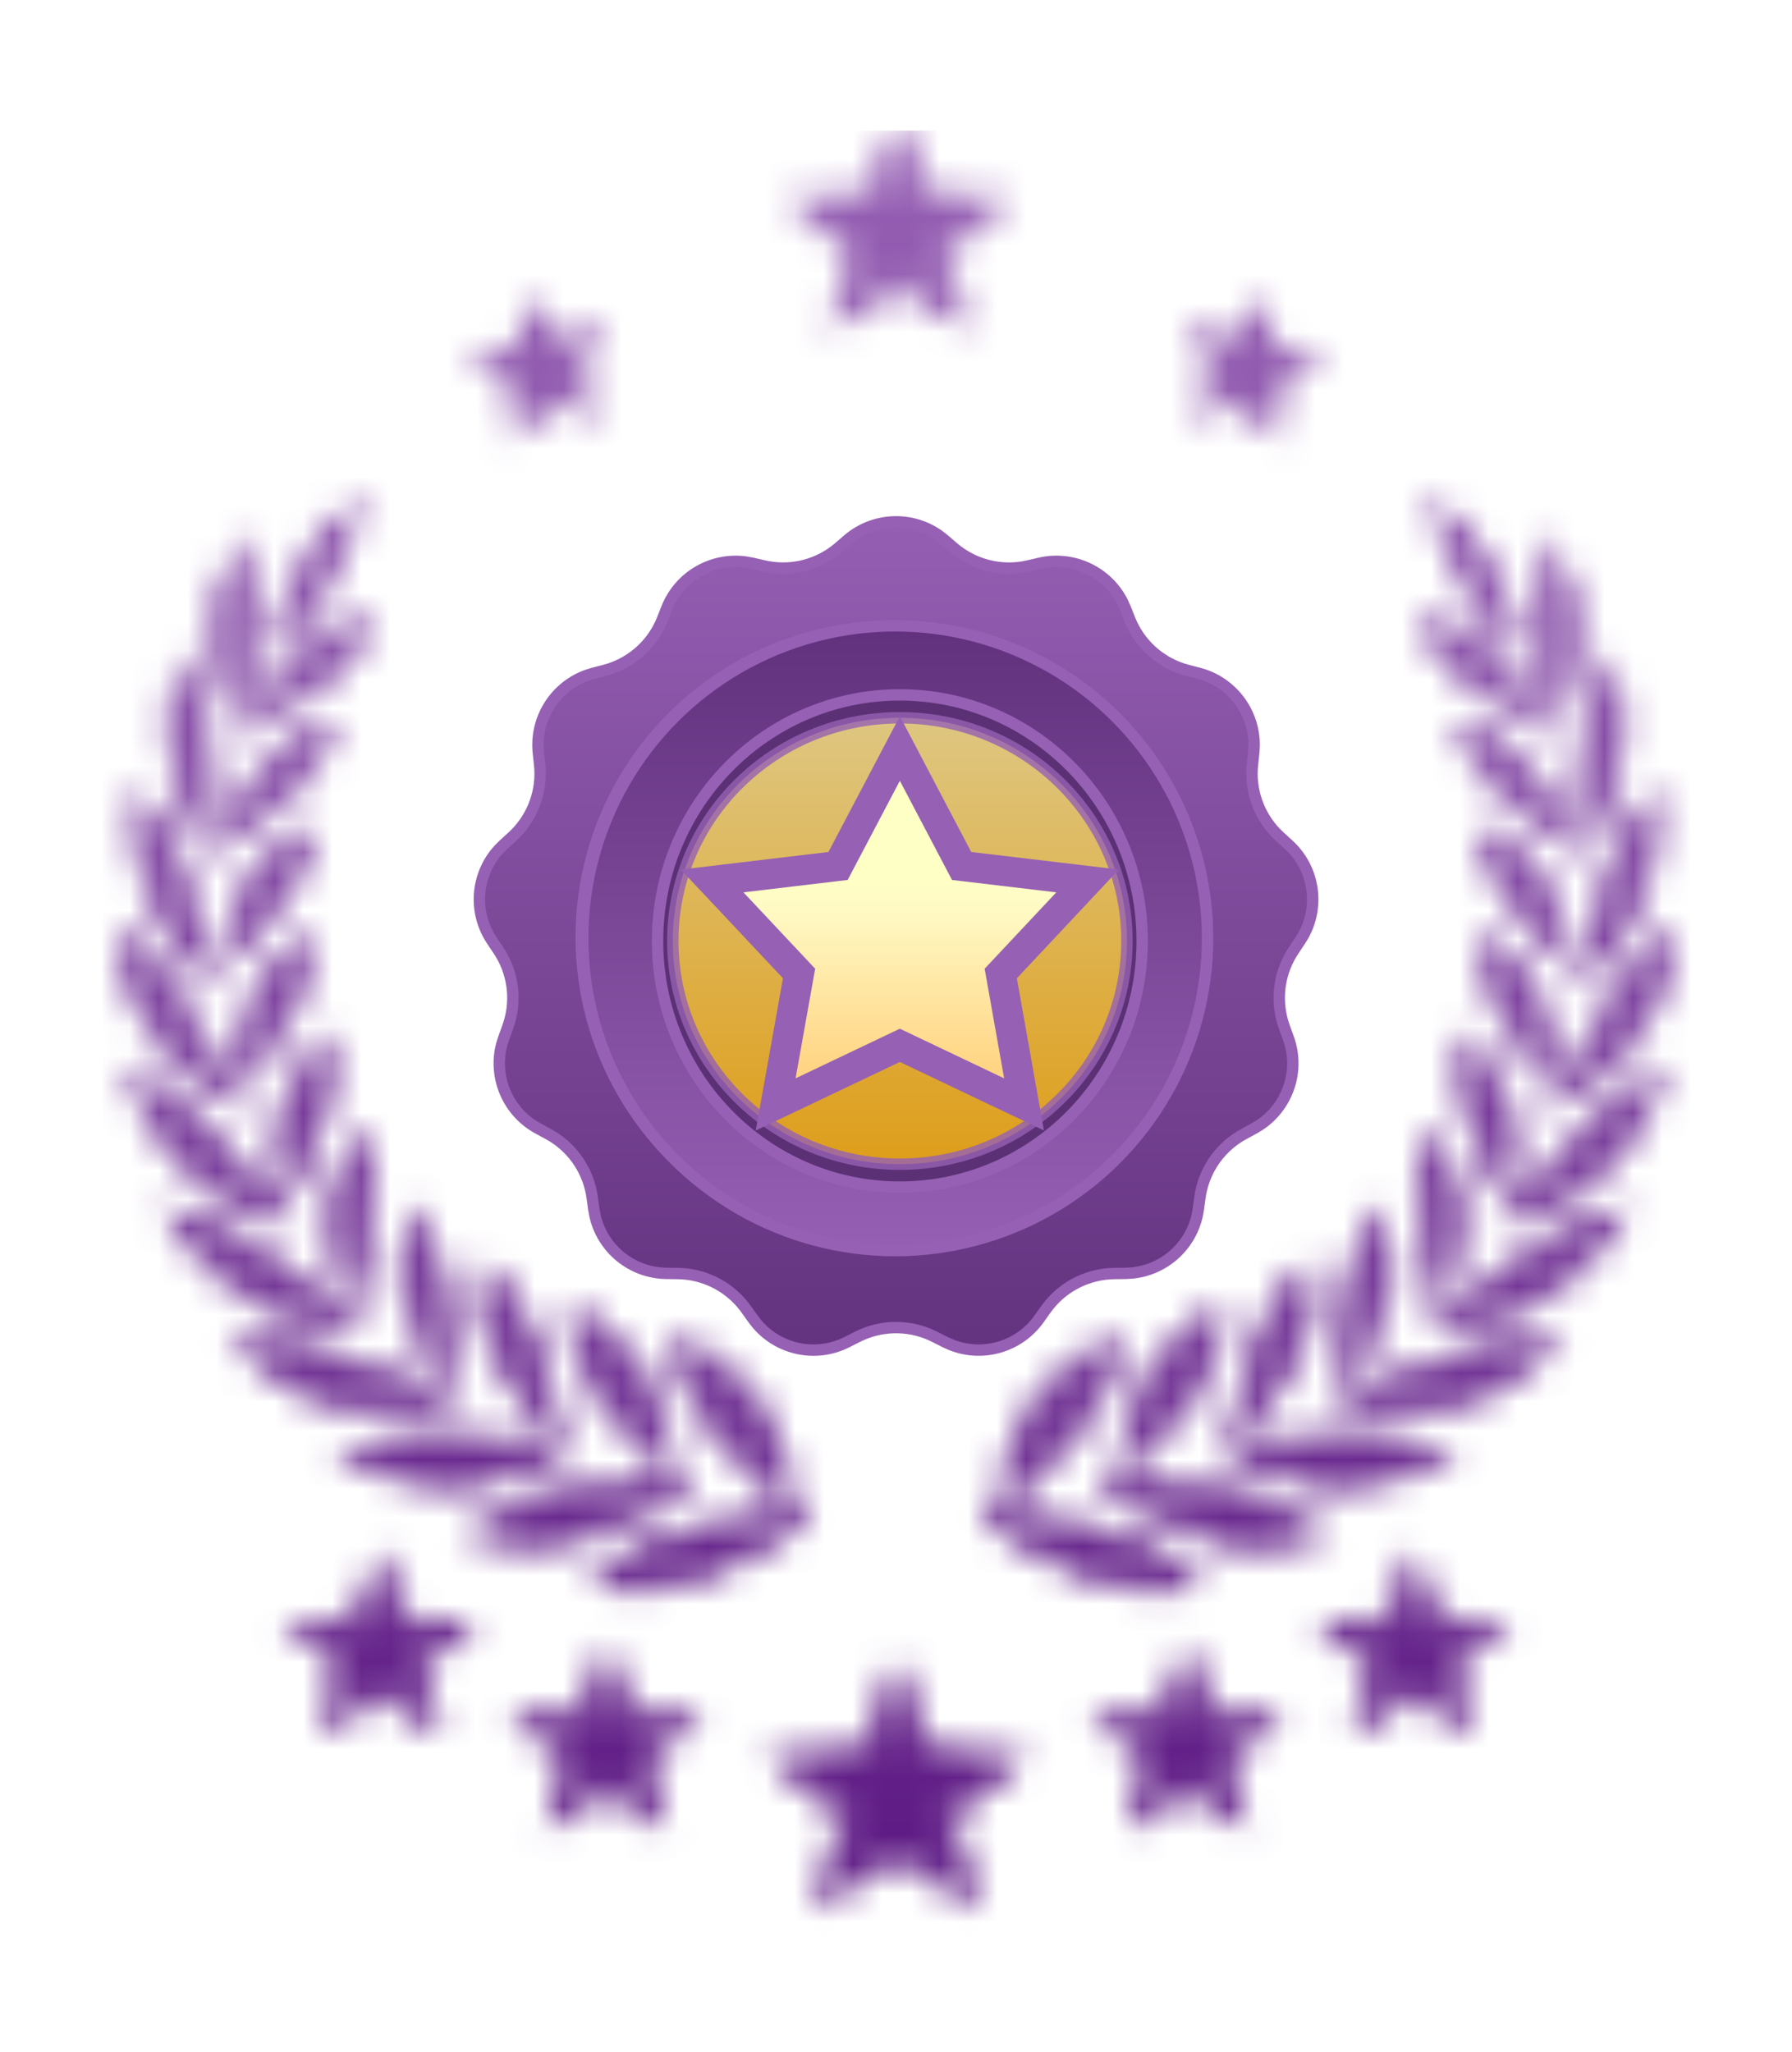 <svg width="62" height="71" viewBox="0 0 62 71" fill="none" xmlns="http://www.w3.org/2000/svg">
<g filter="url(#filter0_d_223_1732)">
<path d="M29.333 14.675C30.233 13.902 31.536 13.854 32.486 14.53L32.671 14.675L32.984 14.945C33.652 15.518 34.539 15.762 35.401 15.617L35.573 15.582L35.977 15.489C37.133 15.223 38.309 15.786 38.836 16.826L38.933 17.041L39.085 17.425C39.41 18.244 40.081 18.872 40.912 19.144L41.081 19.194L41.48 19.298C42.628 19.6 43.408 20.645 43.391 21.812L43.377 22.046L43.333 22.457C43.24 23.333 43.544 24.201 44.153 24.828L44.279 24.95L44.584 25.229C45.46 26.029 45.665 27.317 45.108 28.342L44.986 28.543L44.757 28.887C44.268 29.619 44.133 30.529 44.381 31.367L44.435 31.534L44.576 31.922C44.98 33.038 44.563 34.273 43.594 34.922L43.393 35.044L43.029 35.242C42.256 35.663 41.714 36.405 41.544 37.263L41.515 37.436L41.458 37.846C41.297 39.021 40.354 39.921 39.194 40.045L38.96 40.06L38.547 40.066C37.666 40.079 36.84 40.484 36.291 41.165L36.185 41.305L35.945 41.642C35.256 42.608 34.003 42.966 32.918 42.536L32.704 42.441L32.335 42.254C31.549 41.857 30.63 41.832 29.827 42.18L29.668 42.254L29.3 42.441C28.241 42.976 26.964 42.711 26.203 41.826L26.059 41.642L25.818 41.305C25.307 40.588 24.505 40.139 23.633 40.074L23.457 40.066L23.044 40.06C21.858 40.041 20.851 39.213 20.588 38.076L20.545 37.846L20.489 37.436C20.37 36.563 19.868 35.793 19.126 35.33L18.975 35.242L18.611 35.044C17.569 34.477 17.062 33.275 17.357 32.147L17.428 31.922L17.568 31.534C17.868 30.706 17.782 29.79 17.34 29.035L17.247 28.887L17.018 28.543C16.359 27.557 16.467 26.258 17.253 25.396L17.42 25.229L17.725 24.95C18.375 24.356 18.724 23.506 18.684 22.632L18.67 22.457L18.627 22.046C18.502 20.866 19.202 19.766 20.299 19.368L20.523 19.298L20.923 19.194C21.775 18.97 22.479 18.379 22.85 17.586L22.919 17.425L23.071 17.041C23.509 15.938 24.64 15.29 25.796 15.447L26.027 15.489L26.43 15.582C27.288 15.78 28.187 15.584 28.883 15.055L29.02 14.945L29.333 14.675Z" fill="url(#paint0_linear_223_1732)" stroke="#9660B4" stroke-width="0.394"/>
<circle cx="30.869" cy="28.428" r="10.76" fill="#705100" stroke="#9660B4" stroke-width="0.394"/>
<circle cx="30.971" cy="28.463" r="10.809" fill="url(#paint1_linear_223_1732)"/>
<circle cx="30.971" cy="28.463" r="10.809" fill="url(#paint2_linear_223_1732)"/>
<circle cx="30.971" cy="28.463" r="10.809" stroke="#9660B4" stroke-width="0.394"/>
<path d="M31.133 20.044C35.761 20.044 39.517 23.853 39.517 28.559C39.517 33.265 35.761 37.076 31.133 37.076C26.506 37.076 22.75 33.265 22.75 28.559C22.75 23.853 26.506 20.044 31.133 20.044Z" fill="#5B3075" stroke="#9660B4" stroke-width="0.394"/>
<path opacity="0.8" d="M31.134 20.836C35.476 20.836 38.99 24.297 38.99 28.56C38.99 32.822 35.476 36.283 31.134 36.283C26.792 36.283 23.278 32.822 23.278 28.56C23.278 24.297 26.792 20.836 31.134 20.836Z" fill="url(#paint3_linear_223_1732)" stroke="#9660B4" stroke-width="0.394"/>
<path d="M31.593 22.774L33.27 25.964L36.607 26.361L37.628 26.482L36.925 27.232L34.624 29.685L35.253 33.221L35.43 34.214L34.519 33.782L31.133 32.17L27.748 33.782L26.836 34.215L27.014 33.221L27.646 29.685L25.343 27.232L24.638 26.483L25.659 26.361L28.995 25.964L30.674 22.774L31.134 21.899L31.593 22.774Z" fill="url(#paint4_linear_223_1732)" stroke="#9660B4" stroke-width="1.039"/>
<mask id="mask0_223_1732" style="mask-type:alpha" maskUnits="userSpaceOnUse" x="4" y="0" width="54" height="63">
<path d="M41.751 55.294L41.811 55.45L41.978 55.459L43.82 55.56L42.39 56.726L42.26 56.832L42.302 56.994L42.775 58.777L41.224 57.777L41.084 57.686L40.943 57.777L39.392 58.777L39.908 56.832L39.778 56.726L38.347 55.56L40.19 55.459L40.357 55.45L40.417 55.294L41.084 53.573L41.751 55.294Z" fill="url(#paint5_linear_223_1732)" stroke="#9660B4" stroke-width="0.519"/>
<path d="M21.643 55.294L21.703 55.45L21.87 55.459L23.712 55.56L22.282 56.726L22.152 56.832L22.194 56.994L22.667 58.777L21.116 57.777L20.976 57.686L20.835 57.777L19.284 58.777L19.8 56.832L19.67 56.726L18.239 55.56L20.082 55.459L20.249 55.45L20.31 55.294L20.976 53.573L21.643 55.294Z" fill="url(#paint6_linear_223_1732)" stroke="#9660B4" stroke-width="0.519"/>
<path d="M49.538 52.031L49.598 52.188L49.765 52.197L51.607 52.299L50.177 53.465L50.047 53.57L50.09 53.732L50.562 55.515L49.012 54.516L48.872 54.425L48.731 54.516L47.18 55.515L47.653 53.732L47.696 53.57L47.566 53.465L46.135 52.299L47.978 52.197L48.145 52.188L48.206 52.031L48.872 50.31L49.538 52.031Z" fill="url(#paint7_linear_223_1732)" stroke="#9660B4" stroke-width="0.519"/>
<path d="M13.853 52.031L13.914 52.188L14.081 52.197L15.922 52.299L14.494 53.465L14.364 53.57L14.406 53.733L14.877 55.515L13.328 54.516L13.187 54.425L13.046 54.516L11.496 55.515L11.968 53.733L12.011 53.57L11.881 53.465L10.451 52.299L12.293 52.197L12.46 52.188L12.521 52.031L13.187 50.311L13.853 52.031Z" fill="url(#paint8_linear_223_1732)" stroke="#9660B4" stroke-width="0.519"/>
<path d="M32.008 56.621L32.068 56.777L32.236 56.787L34.939 56.936L32.84 58.647L32.71 58.753L32.753 58.915L33.446 61.533L31.17 60.065L31.03 59.974L30.889 60.065L28.612 61.534L29.305 58.915L29.348 58.753L29.218 58.647L27.119 56.936L29.824 56.787L29.991 56.777L30.051 56.621L31.03 54.095L32.008 56.621Z" fill="url(#paint9_linear_223_1732)" stroke="#9660B4" stroke-width="0.519"/>
<path d="M27.271 48.331C27.396 48.373 27.522 48.417 27.649 48.46L27.599 48.516C27.494 48.63 27.247 48.83 26.886 49.074C26.53 49.313 26.078 49.584 25.573 49.841C24.62 50.327 23.507 50.749 22.516 50.833L22.319 50.846C21.774 50.868 21.26 50.827 20.834 50.781C21.391 50.22 21.914 49.779 22.677 49.447C23.609 49.04 24.919 48.785 27.102 48.712L27.161 48.295L27.271 48.331ZM23.225 47.12C23.346 47.155 23.466 47.189 23.585 47.224L23.558 47.256C23.458 47.372 23.225 47.573 22.875 47.81C22.53 48.044 22.087 48.303 21.579 48.538C20.622 48.982 19.455 49.335 18.296 49.295L18.064 49.282H18.062C17.48 49.237 16.937 49.122 16.491 49.009C17.16 48.568 17.793 48.223 18.403 47.998L18.723 47.891C19.101 47.778 19.967 47.684 20.877 47.615C21.774 47.546 22.676 47.503 23.102 47.485L23.149 47.097L23.225 47.12ZM27.095 48.06L27.083 48.176C27.061 48.169 27.038 48.162 27.016 48.155L27.098 48.009C27.096 48.026 27.096 48.043 27.095 48.06ZM23.57 42.538C23.773 42.654 24.002 42.786 24.244 42.943L24.702 43.256C26.462 44.536 27.134 46.251 27.113 47.695C26.743 47.366 26.202 46.873 25.685 46.358C25.18 45.856 24.711 45.349 24.434 44.963L24.327 44.806V44.805C23.946 44.203 23.698 43.438 23.57 42.538ZM19.193 45.791C19.304 45.834 19.415 45.872 19.525 45.913L19.52 45.92C19.308 46.13 18.378 46.782 16.973 47.072C15.698 47.335 14.035 47.298 12.162 46.361C13.396 45.973 14.118 45.852 14.927 45.85C15.397 45.849 15.901 45.887 16.561 45.943C17.218 45.998 18.022 46.07 19.082 46.131L19.159 45.778L19.193 45.791ZM23.038 46.864L23.036 46.937C23.007 46.928 22.978 46.919 22.949 46.91L23.036 46.741C23.037 46.783 23.039 46.824 23.038 46.864ZM19.979 41.51C20.23 41.696 20.529 41.923 20.846 42.202V42.203C21.287 42.594 21.756 43.072 22.138 43.665L22.296 43.927C22.424 44.157 22.622 44.708 22.788 45.328V45.328C22.895 45.729 22.979 46.135 23.017 46.479C21.61 45.377 20.834 44.436 20.42 43.577C20.077 42.866 19.975 42.196 19.979 41.51ZM19.028 45.533L19.026 45.562C18.995 45.55 18.964 45.537 18.934 45.525L19.028 45.368C19.029 45.439 19.031 45.495 19.028 45.533ZM16.929 40.128C17.099 40.323 17.297 40.557 17.504 40.83V40.83C18.218 41.781 18.607 42.85 18.814 43.742C18.945 44.308 18.997 44.797 19.018 45.129C17.49 43.794 16.508 42.052 16.929 40.128ZM8.469 42.576C9.724 42.605 10.441 42.707 11.079 42.88C11.451 42.981 11.801 43.107 12.224 43.263C12.434 43.341 12.662 43.425 12.918 43.517L13.776 43.811H13.777C14.378 44.006 15.025 44.186 15.239 44.243L15.371 43.936C15.462 43.992 15.553 44.046 15.645 44.1C14.655 44.743 11.491 45.49 8.469 42.576ZM15.25 43.646C15.225 43.63 15.2 43.614 15.176 43.598L15.28 43.477C15.271 43.535 15.261 43.592 15.25 43.646ZM14.463 38.184C15.309 40.093 15.457 42.035 15.312 43.25C14.83 42.67 14.349 41.821 14.144 40.874C13.956 40.011 13.997 39.074 14.463 38.184ZM6.053 38.07C7.211 38.392 7.86 38.686 8.405 39.032C8.726 39.235 9.015 39.458 9.359 39.726C9.703 39.993 10.096 40.299 10.613 40.659V40.658L11.242 41.091L11.251 41.096L11.805 41.45H11.806C11.833 41.466 11.872 41.491 11.901 41.508L12.094 41.272L12.099 41.277V41.278C12.153 41.336 12.209 41.392 12.264 41.45L12.177 41.473H12.176L11.985 41.502C9.415 41.767 7.445 40.322 6.053 38.07ZM12.038 40.897C12.024 40.88 12.009 40.864 11.994 40.847L12.085 40.785C12.069 40.825 12.053 40.862 12.038 40.897ZM12.59 35.444C12.843 36.474 12.815 37.572 12.672 38.538C12.55 39.356 12.348 40.067 12.177 40.544C12.166 40.523 12.155 40.502 12.145 40.48L12.058 40.277L12.056 40.272L11.934 39.938C11.416 38.394 11.541 36.71 12.59 35.444ZM9.764 37.952C9.685 37.949 9.603 37.942 9.518 37.931L9.692 37.814C9.716 37.86 9.74 37.906 9.764 37.952ZM4.721 33.379C5.632 33.88 6.188 34.272 6.633 34.68C6.902 34.927 7.131 35.18 7.375 35.47L8.209 36.489L8.46 36.791C8.822 37.227 9.165 37.626 9.421 37.917C8.039 37.694 5.845 36.4 4.721 33.379ZM9.733 37.353C9.73 37.345 9.726 37.338 9.723 37.33L9.76 37.317C9.751 37.329 9.742 37.341 9.733 37.353ZM11.241 32.143C11.397 33.804 10.993 35.514 9.94 37.063C9.754 36.247 9.734 35.262 9.961 34.338C10.17 33.489 10.581 32.706 11.241 32.143ZM8.174 33.955C8.146 33.946 8.118 33.936 8.088 33.925L8.157 33.896C8.163 33.915 8.168 33.935 8.174 33.955ZM4.321 28.523C5.249 29.357 5.702 29.902 6.097 30.552C6.33 30.936 6.544 31.359 6.824 31.91C7.085 32.423 7.401 33.039 7.834 33.82C7.358 33.6 6.698 33.176 6.072 32.486C5.284 31.616 4.556 30.331 4.321 28.523ZM10.566 28.617C10.465 30.087 9.833 31.689 8.524 33.125C8.504 32.826 8.514 32.51 8.549 32.198L8.605 31.805V31.803C8.83 30.477 9.464 29.248 10.566 28.617ZM4.881 23.766C5.581 24.742 5.901 25.352 6.145 26.059C6.29 26.48 6.41 26.938 6.565 27.538C6.705 28.076 6.873 28.721 7.111 29.539C6.624 29.18 6.071 28.563 5.634 27.701C5.125 26.695 4.779 25.37 4.881 23.766ZM10.602 24.95C10.302 26.343 9.555 27.288 9.048 27.824L8.624 28.247C8.377 28.493 8.135 28.731 7.926 28.929C7.973 28.496 8.076 28.078 8.21 27.7C8.654 26.463 9.452 25.372 10.602 24.95ZM6.255 19.273C6.71 20.271 6.903 20.885 7.007 21.607C7.125 22.425 7.132 23.362 7.249 25.124C7.184 25.039 7.116 24.943 7.047 24.835C6.802 24.453 6.551 23.946 6.358 23.336C6.019 22.263 5.865 20.873 6.255 19.273ZM8.292 15.114C8.451 15.776 8.562 16.38 8.604 16.933L8.621 17.244C8.626 17.383 8.618 17.549 8.604 17.736L8.54 18.353C8.487 18.792 8.419 19.268 8.356 19.723C8.297 20.153 8.246 20.548 8.206 20.864C8.105 20.634 8.013 20.365 7.933 20.076C7.812 19.642 7.724 19.192 7.669 18.821L7.625 18.48V18.478L7.602 18.208C7.535 17.106 7.841 16.085 8.292 15.114ZM12.209 13.716C11.987 14.413 11.681 15.245 11.106 16.236L10.938 16.518C10.829 16.694 10.674 16.92 10.499 17.165L9.943 17.927C9.85 18.053 9.758 18.172 9.675 18.282C9.686 18.226 9.697 18.168 9.71 18.109L9.794 17.753V17.751C9.91 17.286 10.07 16.794 10.223 16.41L10.37 16.066H10.371C10.872 15.005 11.48 14.321 12.209 13.716Z" fill="url(#paint10_linear_223_1732)" stroke="#9660B4" stroke-width="0.519"/>
<path d="M11.317 21.256C10.953 22.284 10.161 23.497 8.164 24.764C8.384 23.978 8.774 23.201 9.294 22.575C9.852 21.904 10.544 21.419 11.317 21.256Z" fill="url(#paint11_linear_223_1732)" stroke="#9660B4" stroke-width="0.519"/>
<path d="M12.628 17.653C12.517 17.857 12.376 18.091 12.21 18.329C11.937 18.72 11.618 19.104 11.318 19.374C11.225 19.457 11.024 19.592 10.752 19.756C10.486 19.917 10.17 20.096 9.86 20.265C9.619 20.398 9.382 20.522 9.179 20.628C9.372 20.191 9.575 19.842 9.773 19.556L9.772 19.555C9.988 19.247 10.201 19.008 10.409 18.805L10.616 18.613C11.229 18.067 11.891 17.705 12.628 17.653Z" fill="url(#paint12_linear_223_1732)" stroke="#9660B4" stroke-width="0.519"/>
<path d="M34.896 48.716C37.078 48.789 38.388 49.045 39.321 49.451C40.083 49.783 40.606 50.224 41.163 50.784C40.815 50.822 40.408 50.857 39.973 50.855L39.679 50.849C38.64 50.809 37.441 50.362 36.425 49.845C35.921 49.587 35.468 49.316 35.112 49.077C34.751 48.834 34.505 48.633 34.4 48.519L34.348 48.463C34.476 48.419 34.601 48.376 34.726 48.335L34.835 48.299L34.896 48.716ZM38.897 47.488C39.322 47.507 40.224 47.55 41.121 47.618C41.917 47.679 42.68 47.758 43.112 47.853L43.275 47.894C43.984 48.109 44.72 48.494 45.505 49.013C45.141 49.105 44.712 49.2 44.248 49.255L43.935 49.285H43.934C42.699 49.384 41.44 49.015 40.419 48.542C39.911 48.306 39.467 48.047 39.123 47.813C38.773 47.576 38.539 47.376 38.44 47.26L38.412 47.226C38.532 47.191 38.654 47.157 38.777 47.121L38.848 47.099L38.897 47.488ZM34.986 48.156C34.962 48.164 34.938 48.172 34.915 48.18L34.904 48.063C34.902 48.044 34.901 48.025 34.9 48.006L34.986 48.156ZM38.429 42.54C38.32 43.307 38.125 43.976 37.834 44.529L37.674 44.806L37.673 44.807C37.423 45.207 36.893 45.786 36.316 46.359C35.797 46.875 35.256 47.369 34.885 47.698C34.866 46.253 35.538 44.536 37.298 43.257L37.299 43.258C37.712 42.959 38.103 42.726 38.429 42.54ZM42.916 46.136C43.976 46.074 44.781 46.002 45.438 45.946C46.097 45.89 46.601 45.852 47.072 45.853C47.881 45.856 48.602 45.977 49.835 46.364C47.963 47.301 46.3 47.338 45.026 47.075C43.62 46.785 42.691 46.133 42.479 45.924L42.471 45.916C42.583 45.874 42.696 45.836 42.808 45.793L42.838 45.781L42.916 46.136ZM39.051 46.913C39.022 46.922 38.993 46.931 38.964 46.939L38.963 46.865C38.962 46.826 38.963 46.785 38.964 46.742L39.051 46.913ZM42.022 41.512C42.026 42.197 41.924 42.867 41.581 43.578C41.167 44.437 40.391 45.378 38.984 46.48C39.021 46.137 39.106 45.731 39.212 45.331C39.379 44.71 39.578 44.159 39.706 43.929C40.11 43.213 40.652 42.651 41.156 42.204L41.155 42.203C41.471 41.925 41.77 41.697 42.022 41.512ZM43.067 45.526C43.036 45.539 43.006 45.552 42.975 45.564L42.973 45.534C42.971 45.496 42.971 45.441 42.972 45.369L43.067 45.526ZM45.072 40.13C45.493 42.054 44.511 43.795 42.983 45.131C43.003 44.799 43.057 44.31 43.188 43.743C43.395 42.851 43.784 41.782 44.498 40.831L44.497 40.83C44.703 40.557 44.902 40.324 45.072 40.13ZM53.528 42.579C50.505 45.495 47.34 44.747 46.352 44.103C46.443 44.049 46.535 43.995 46.626 43.939L46.758 44.246C46.865 44.218 47.08 44.159 47.344 44.083L48.221 43.814C48.862 43.605 49.352 43.422 49.774 43.267C50.197 43.111 50.547 42.985 50.919 42.885C51.556 42.712 52.273 42.609 53.528 42.579ZM46.825 43.599C46.8 43.616 46.775 43.631 46.751 43.647C46.739 43.593 46.73 43.537 46.72 43.478L46.825 43.599ZM47.538 38.186C48.003 39.077 48.045 40.012 47.858 40.876C47.653 41.823 47.171 42.672 46.689 43.252C46.543 42.037 46.692 40.095 47.538 38.186ZM55.944 38.073C54.552 40.324 52.584 41.771 50.013 41.507H50.014L49.821 41.476C49.79 41.47 49.761 41.461 49.733 41.453L49.902 41.279L49.903 41.278C49.904 41.277 49.904 41.276 49.905 41.275L50.098 41.511C50.123 41.495 50.163 41.472 50.195 41.452L50.194 41.451L50.748 41.099L50.755 41.095C50.939 40.968 51.174 40.817 51.39 40.659L51.389 40.658C51.904 40.3 52.296 39.995 52.638 39.729C52.983 39.462 53.273 39.238 53.593 39.035C54.138 38.69 54.786 38.395 55.944 38.073ZM50.005 40.847C49.991 40.864 49.976 40.881 49.961 40.897C49.947 40.863 49.93 40.826 49.914 40.786L50.005 40.847ZM49.41 35.446C50.458 36.712 50.585 38.396 50.068 39.939L49.945 40.273L49.943 40.278C49.908 40.372 49.865 40.46 49.823 40.546C49.652 40.069 49.451 39.358 49.33 38.54C49.186 37.574 49.157 36.477 49.41 35.446ZM52.484 37.934C52.397 37.945 52.314 37.952 52.235 37.955C52.259 37.908 52.283 37.862 52.307 37.815L52.484 37.934ZM57.278 33.382C56.154 36.401 53.96 37.695 52.577 37.92C52.832 37.628 53.177 37.229 53.541 36.793C53.626 36.693 53.71 36.592 53.791 36.49C54.45 35.693 54.83 35.175 55.368 34.681C55.812 34.274 56.368 33.882 57.278 33.382ZM52.276 37.332C52.272 37.339 52.269 37.346 52.265 37.353C52.257 37.342 52.249 37.33 52.241 37.318L52.276 37.332ZM50.758 32.144C51.419 32.707 51.832 33.49 52.041 34.34C52.268 35.264 52.247 36.248 52.06 37.064C51.007 35.515 50.603 33.805 50.758 32.144ZM53.912 33.927C53.882 33.937 53.853 33.946 53.826 33.955C53.831 33.936 53.837 33.917 53.842 33.898L53.912 33.927ZM57.677 28.524C57.443 30.332 56.715 31.617 55.927 32.487C55.301 33.178 54.641 33.602 54.166 33.821C54.599 33.04 54.914 32.425 55.175 31.912C55.456 31.361 55.671 30.938 55.904 30.554C56.298 29.904 56.75 29.358 57.677 28.524ZM51.433 28.618C52.46 29.206 53.081 30.31 53.343 31.53L53.396 31.805V31.806C53.473 32.242 53.506 32.702 53.476 33.128C52.167 31.692 51.535 30.089 51.433 28.618ZM57.118 23.768C57.219 25.372 56.875 26.697 56.366 27.702C55.929 28.564 55.376 29.181 54.888 29.541C55.126 28.722 55.295 28.077 55.435 27.539C55.591 26.94 55.71 26.482 55.855 26.06C56.099 25.354 56.418 24.744 57.118 23.768ZM51.397 24.95C52.468 25.343 53.235 26.315 53.694 27.446L53.791 27.701C53.925 28.08 54.028 28.498 54.075 28.931C54.057 28.914 54.038 28.898 54.019 28.88L53.377 28.249C53.047 27.916 51.807 26.849 51.397 24.95ZM55.745 19.274C56.135 20.874 55.981 22.265 55.642 23.338C55.45 23.947 55.197 24.454 54.953 24.837C54.884 24.944 54.815 25.04 54.751 25.126C54.867 23.363 54.875 22.427 54.993 21.608C55.097 20.887 55.289 20.272 55.745 19.274ZM53.708 15.115C54.158 16.087 54.465 17.107 54.399 18.21L54.376 18.479V18.481C54.331 18.891 54.229 19.5 54.068 20.077C53.987 20.366 53.895 20.635 53.794 20.864L53.644 19.724L53.46 18.354C53.421 18.02 53.39 17.72 53.38 17.474L53.379 17.245C53.398 16.609 53.518 15.903 53.708 15.115ZM49.791 13.718C50.462 14.274 51.03 14.897 51.507 15.819L51.629 16.067H51.63C51.772 16.364 51.938 16.816 52.078 17.284L52.206 17.753V17.755C52.254 17.94 52.292 18.119 52.325 18.283C52.241 18.173 52.151 18.054 52.057 17.929H52.056C51.683 17.424 51.28 16.872 51.062 16.518H51.061C50.377 15.403 50.033 14.48 49.791 13.718Z" fill="url(#paint13_linear_223_1732)" stroke="#9660B4" stroke-width="0.519"/>
<path d="M50.683 21.256C51.457 21.419 52.15 21.903 52.708 22.575C53.228 23.201 53.616 23.978 53.836 24.764C51.84 23.497 51.048 22.283 50.683 21.256Z" fill="url(#paint14_linear_223_1732)" stroke="#9660B4" stroke-width="0.519"/>
<path d="M49.373 17.654C50.002 17.699 50.576 17.967 51.112 18.384L51.386 18.613C51.659 18.856 51.941 19.144 52.228 19.555V19.556C52.427 19.843 52.629 20.191 52.822 20.629C52.619 20.522 52.383 20.398 52.142 20.265C51.832 20.096 51.516 19.917 51.25 19.757C51.046 19.633 50.882 19.527 50.773 19.446L50.684 19.374C50.384 19.105 50.065 18.72 49.792 18.329C49.626 18.092 49.484 17.858 49.373 17.654Z" fill="url(#paint15_linear_223_1732)" stroke="#9660B4" stroke-width="0.519"/>
<path d="M31.929 2.765L31.99 2.915L32.152 2.927L34.375 3.077L32.666 4.507L32.541 4.611L32.58 4.769L33.123 6.93L31.236 5.745L31.099 5.658L30.96 5.745L29.072 6.93L29.617 4.769L29.656 4.611L29.531 4.507L27.82 3.077L30.045 2.927L30.207 2.915L30.268 2.765L31.098 0.695L31.929 2.765Z" fill="url(#paint16_linear_223_1732)" stroke="#9660B4" stroke-width="0.519"/>
<path d="M19.024 7.857L19.12 7.989L19.28 7.961L20.484 7.75L19.76 8.735L19.664 8.867L19.74 9.011L20.311 10.091L19.151 9.707L18.997 9.655L18.882 9.773L18.032 10.649L18.04 9.428L18.041 9.265L17.894 9.193L16.796 8.654L17.96 8.284L18.117 8.235L18.139 8.074L18.311 6.863L19.024 7.857Z" fill="url(#paint17_linear_223_1732)" stroke="#9660B4" stroke-width="0.519"/>
<path d="M43.862 8.074L43.886 8.235L44.041 8.284L45.205 8.654L44.108 9.193L43.962 9.265L43.963 9.428L43.97 10.649L43.119 9.773L43.006 9.655L42.852 9.707L41.69 10.091L42.263 9.011L42.339 8.867L42.242 8.735L41.518 7.75L42.723 7.961L42.883 7.989L42.978 7.857L43.69 6.863L43.862 8.074Z" fill="url(#paint18_linear_223_1732)" stroke="#9660B4" stroke-width="0.519"/>
</mask>
<g mask="url(#mask0_223_1732)">
<path d="M58.783 0.779V63.61H3.221V0.779H58.783Z" fill="url(#paint19_linear_223_1732)" stroke="#9660B4" stroke-width="0.519"/>
</g>
</g>
<defs>
<filter id="filter0_d_223_1732" x="0" y="0.519" width="62" height="69.596" filterUnits="userSpaceOnUse" color-interpolation-filters="sRGB">
<feFlood flood-opacity="0" result="BackgroundImageFix"/>
<feColorMatrix in="SourceAlpha" type="matrix" values="0 0 0 0 0 0 0 0 0 0 0 0 0 0 0 0 0 0 127 0" result="hardAlpha"/>
<feOffset dy="4"/>
<feGaussianBlur stdDeviation="2"/>
<feComposite in2="hardAlpha" operator="out"/>
<feColorMatrix type="matrix" values="0 0 0 0 0 0 0 0 0 0 0 0 0 0 0 0 0 0 0.25 0"/>
<feBlend mode="normal" in2="BackgroundImageFix" result="effect1_dropShadow_223_1732"/>
<feBlend mode="normal" in="SourceGraphic" in2="effect1_dropShadow_223_1732" result="shape"/>
</filter>
<linearGradient id="paint0_linear_223_1732" x1="31.002" y1="12.982" x2="31.002" y2="44.138" gradientUnits="userSpaceOnUse">
<stop stop-color="#9660B4"/>
<stop offset="1" stop-color="#61317D"/>
</linearGradient>
<linearGradient id="paint1_linear_223_1732" x1="27.702" y1="17.47" x2="35.623" y2="38.461" gradientUnits="userSpaceOnUse">
<stop stop-color="#61317D"/>
<stop offset="1" stop-color="#9660B4"/>
</linearGradient>
<linearGradient id="paint2_linear_223_1732" x1="30.971" y1="17.457" x2="30.971" y2="39.469" gradientUnits="userSpaceOnUse">
<stop stop-color="#61317D"/>
<stop offset="1" stop-color="#9660B4"/>
</linearGradient>
<linearGradient id="paint3_linear_223_1732" x1="31.134" y1="20.639" x2="31.134" y2="36.481" gradientUnits="userSpaceOnUse">
<stop stop-color="#FFEC86"/>
<stop offset="1" stop-color="#FFB802"/>
</linearGradient>
<linearGradient id="paint4_linear_223_1732" x1="31.133" y1="26.324" x2="31.133" y2="32.874" gradientUnits="userSpaceOnUse">
<stop stop-color="#FEFFC5"/>
<stop offset="0.161" stop-color="#FFFAC5"/>
<stop offset="1" stop-color="#FFD585"/>
</linearGradient>
<linearGradient id="paint5_linear_223_1732" x1="41.084" y1="59.359" x2="41.084" y2="52.854" gradientUnits="userSpaceOnUse">
<stop stop-color="#F8DA5B"/>
<stop offset="0.09" stop-color="#DCB749"/>
<stop offset="0.187" stop-color="#C39938"/>
<stop offset="0.27" stop-color="#B3872F"/>
<stop offset="0.328" stop-color="#AE802B"/>
<stop offset="0.339" stop-color="#B58930"/>
<stop offset="0.419" stop-color="#E5C34F"/>
<stop offset="0.457" stop-color="#F8DA5B"/>
<stop offset="0.509" stop-color="#FAE783"/>
<stop offset="0.579" stop-color="#FDF9BD"/>
<stop offset="0.615" stop-color="#F7F0AF"/>
<stop offset="0.738" stop-color="#E5D384"/>
<stop offset="0.801" stop-color="#DEC874"/>
<stop offset="0.929" stop-color="#F3EAA6"/>
<stop offset="1" stop-color="#FDF9BD"/>
</linearGradient>
<linearGradient id="paint6_linear_223_1732" x1="20.976" y1="59.359" x2="20.976" y2="52.854" gradientUnits="userSpaceOnUse">
<stop stop-color="#F8DA5B"/>
<stop offset="0.09" stop-color="#DCB749"/>
<stop offset="0.187" stop-color="#C39938"/>
<stop offset="0.27" stop-color="#B3872F"/>
<stop offset="0.328" stop-color="#AE802B"/>
<stop offset="0.339" stop-color="#B58930"/>
<stop offset="0.419" stop-color="#E5C34F"/>
<stop offset="0.457" stop-color="#F8DA5B"/>
<stop offset="0.509" stop-color="#FAE783"/>
<stop offset="0.579" stop-color="#FDF9BD"/>
<stop offset="0.615" stop-color="#F7F0AF"/>
<stop offset="0.738" stop-color="#E5D384"/>
<stop offset="0.801" stop-color="#DEC874"/>
<stop offset="0.929" stop-color="#F3EAA6"/>
<stop offset="1" stop-color="#FDF9BD"/>
</linearGradient>
<linearGradient id="paint7_linear_223_1732" x1="48.872" y1="56.097" x2="48.872" y2="49.592" gradientUnits="userSpaceOnUse">
<stop stop-color="#F8DA5B"/>
<stop offset="0.09" stop-color="#DCB749"/>
<stop offset="0.187" stop-color="#C39938"/>
<stop offset="0.27" stop-color="#B3872F"/>
<stop offset="0.328" stop-color="#AE802B"/>
<stop offset="0.339" stop-color="#B58930"/>
<stop offset="0.419" stop-color="#E5C34F"/>
<stop offset="0.457" stop-color="#F8DA5B"/>
<stop offset="0.509" stop-color="#FAE783"/>
<stop offset="0.579" stop-color="#FDF9BD"/>
<stop offset="0.615" stop-color="#F7F0AF"/>
<stop offset="0.738" stop-color="#E5D384"/>
<stop offset="0.801" stop-color="#DEC874"/>
<stop offset="0.929" stop-color="#F3EAA6"/>
<stop offset="1" stop-color="#FDF9BD"/>
</linearGradient>
<linearGradient id="paint8_linear_223_1732" x1="13.187" y1="56.097" x2="13.187" y2="49.592" gradientUnits="userSpaceOnUse">
<stop stop-color="#F8DA5B"/>
<stop offset="0.09" stop-color="#DCB749"/>
<stop offset="0.187" stop-color="#C39938"/>
<stop offset="0.27" stop-color="#B3872F"/>
<stop offset="0.328" stop-color="#AE802B"/>
<stop offset="0.339" stop-color="#B58930"/>
<stop offset="0.419" stop-color="#E5C34F"/>
<stop offset="0.457" stop-color="#F8DA5B"/>
<stop offset="0.509" stop-color="#FAE783"/>
<stop offset="0.579" stop-color="#FDF9BD"/>
<stop offset="0.615" stop-color="#F7F0AF"/>
<stop offset="0.738" stop-color="#E5D384"/>
<stop offset="0.801" stop-color="#DEC874"/>
<stop offset="0.929" stop-color="#F3EAA6"/>
<stop offset="1" stop-color="#FDF9BD"/>
</linearGradient>
<linearGradient id="paint9_linear_223_1732" x1="31.029" y1="62.115" x2="31.029" y2="53.376" gradientUnits="userSpaceOnUse">
<stop stop-color="#F8DA5B"/>
<stop offset="0.09" stop-color="#DCB749"/>
<stop offset="0.187" stop-color="#C39938"/>
<stop offset="0.27" stop-color="#B3872F"/>
<stop offset="0.328" stop-color="#AE802B"/>
<stop offset="0.339" stop-color="#B58930"/>
<stop offset="0.419" stop-color="#E5C34F"/>
<stop offset="0.457" stop-color="#F8DA5B"/>
<stop offset="0.509" stop-color="#FAE783"/>
<stop offset="0.579" stop-color="#FDF9BD"/>
<stop offset="0.615" stop-color="#F7F0AF"/>
<stop offset="0.738" stop-color="#E5D384"/>
<stop offset="0.801" stop-color="#DEC874"/>
<stop offset="0.929" stop-color="#F3EAA6"/>
<stop offset="1" stop-color="#FDF9BD"/>
</linearGradient>
<linearGradient id="paint10_linear_223_1732" x1="4.003" y1="32.061" x2="28.777" y2="32.061" gradientUnits="userSpaceOnUse">
<stop stop-color="#FFF5A8"/>
<stop offset="0.312" stop-color="#BD8100"/>
<stop offset="0.759" stop-color="#E0BE58"/>
<stop offset="1" stop-color="#F1DC83"/>
</linearGradient>
<linearGradient id="paint11_linear_223_1732" x1="7.775" y1="23.124" x2="11.689" y2="23.124" gradientUnits="userSpaceOnUse">
<stop stop-color="#FFF5A8"/>
<stop offset="0.312" stop-color="#BD8100"/>
<stop offset="0.759" stop-color="#E0BE58"/>
<stop offset="1" stop-color="#F1DC83"/>
</linearGradient>
<linearGradient id="paint12_linear_223_1732" x1="8.683" y1="19.282" x2="13.043" y2="19.282" gradientUnits="userSpaceOnUse">
<stop stop-color="#FFF5A8"/>
<stop offset="0.312" stop-color="#BD8100"/>
<stop offset="0.759" stop-color="#E0BE58"/>
<stop offset="1" stop-color="#F1DC83"/>
</linearGradient>
<linearGradient id="paint13_linear_223_1732" x1="33.224" y1="32.061" x2="57.999" y2="32.061" gradientUnits="userSpaceOnUse">
<stop stop-color="#FFF5A8"/>
<stop offset="0.312" stop-color="#BD8100"/>
<stop offset="0.759" stop-color="#E0BE58"/>
<stop offset="1" stop-color="#F1DC83"/>
</linearGradient>
<linearGradient id="paint14_linear_223_1732" x1="50.312" y1="23.124" x2="54.227" y2="23.124" gradientUnits="userSpaceOnUse">
<stop stop-color="#FFF5A8"/>
<stop offset="0.312" stop-color="#BD8100"/>
<stop offset="0.759" stop-color="#E0BE58"/>
<stop offset="1" stop-color="#F1DC83"/>
</linearGradient>
<linearGradient id="paint15_linear_223_1732" x1="48.959" y1="19.282" x2="53.319" y2="19.282" gradientUnits="userSpaceOnUse">
<stop stop-color="#FFF5A8"/>
<stop offset="0.312" stop-color="#BD8100"/>
<stop offset="0.759" stop-color="#E0BE58"/>
<stop offset="1" stop-color="#F1DC83"/>
</linearGradient>
<linearGradient id="paint16_linear_223_1732" x1="42.093" y1="-0.253" x2="20.244" y2="8.685" gradientUnits="userSpaceOnUse">
<stop offset="0.006" stop-color="#FBC01B"/>
<stop offset="0.253" stop-color="#FFF5A8"/>
<stop offset="0.315" stop-color="#F8E997"/>
<stop offset="0.439" stop-color="#E7CA6A"/>
<stop offset="0.611" stop-color="#CA9922"/>
<stop offset="0.688" stop-color="#BD8100"/>
<stop offset="1" stop-color="#FFF5A8"/>
</linearGradient>
<linearGradient id="paint17_linear_223_1732" x1="34.263" y1="-2.378" x2="16.188" y2="10.769" gradientUnits="userSpaceOnUse">
<stop offset="0.006" stop-color="#FBC01B"/>
<stop offset="0.253" stop-color="#FFF5A8"/>
<stop offset="0.315" stop-color="#F8E997"/>
<stop offset="0.439" stop-color="#E7CA6A"/>
<stop offset="0.611" stop-color="#CA9922"/>
<stop offset="0.688" stop-color="#BD8100"/>
<stop offset="1" stop-color="#FFF5A8"/>
</linearGradient>
<linearGradient id="paint18_linear_223_1732" x1="27.739" y1="-2.378" x2="45.815" y2="10.769" gradientUnits="userSpaceOnUse">
<stop offset="0.006" stop-color="#FBC01B"/>
<stop offset="0.253" stop-color="#FFF5A8"/>
<stop offset="0.315" stop-color="#F8E997"/>
<stop offset="0.439" stop-color="#E7CA6A"/>
<stop offset="0.611" stop-color="#CA9922"/>
<stop offset="0.688" stop-color="#BD8100"/>
<stop offset="1" stop-color="#FFF5A8"/>
</linearGradient>
<linearGradient id="paint19_linear_223_1732" x1="31.002" y1="0.519" x2="31.002" y2="63.87" gradientUnits="userSpaceOnUse">
<stop stop-color="#9660B4"/>
<stop offset="1" stop-color="#5B1782"/>
</linearGradient>
</defs>
</svg>
